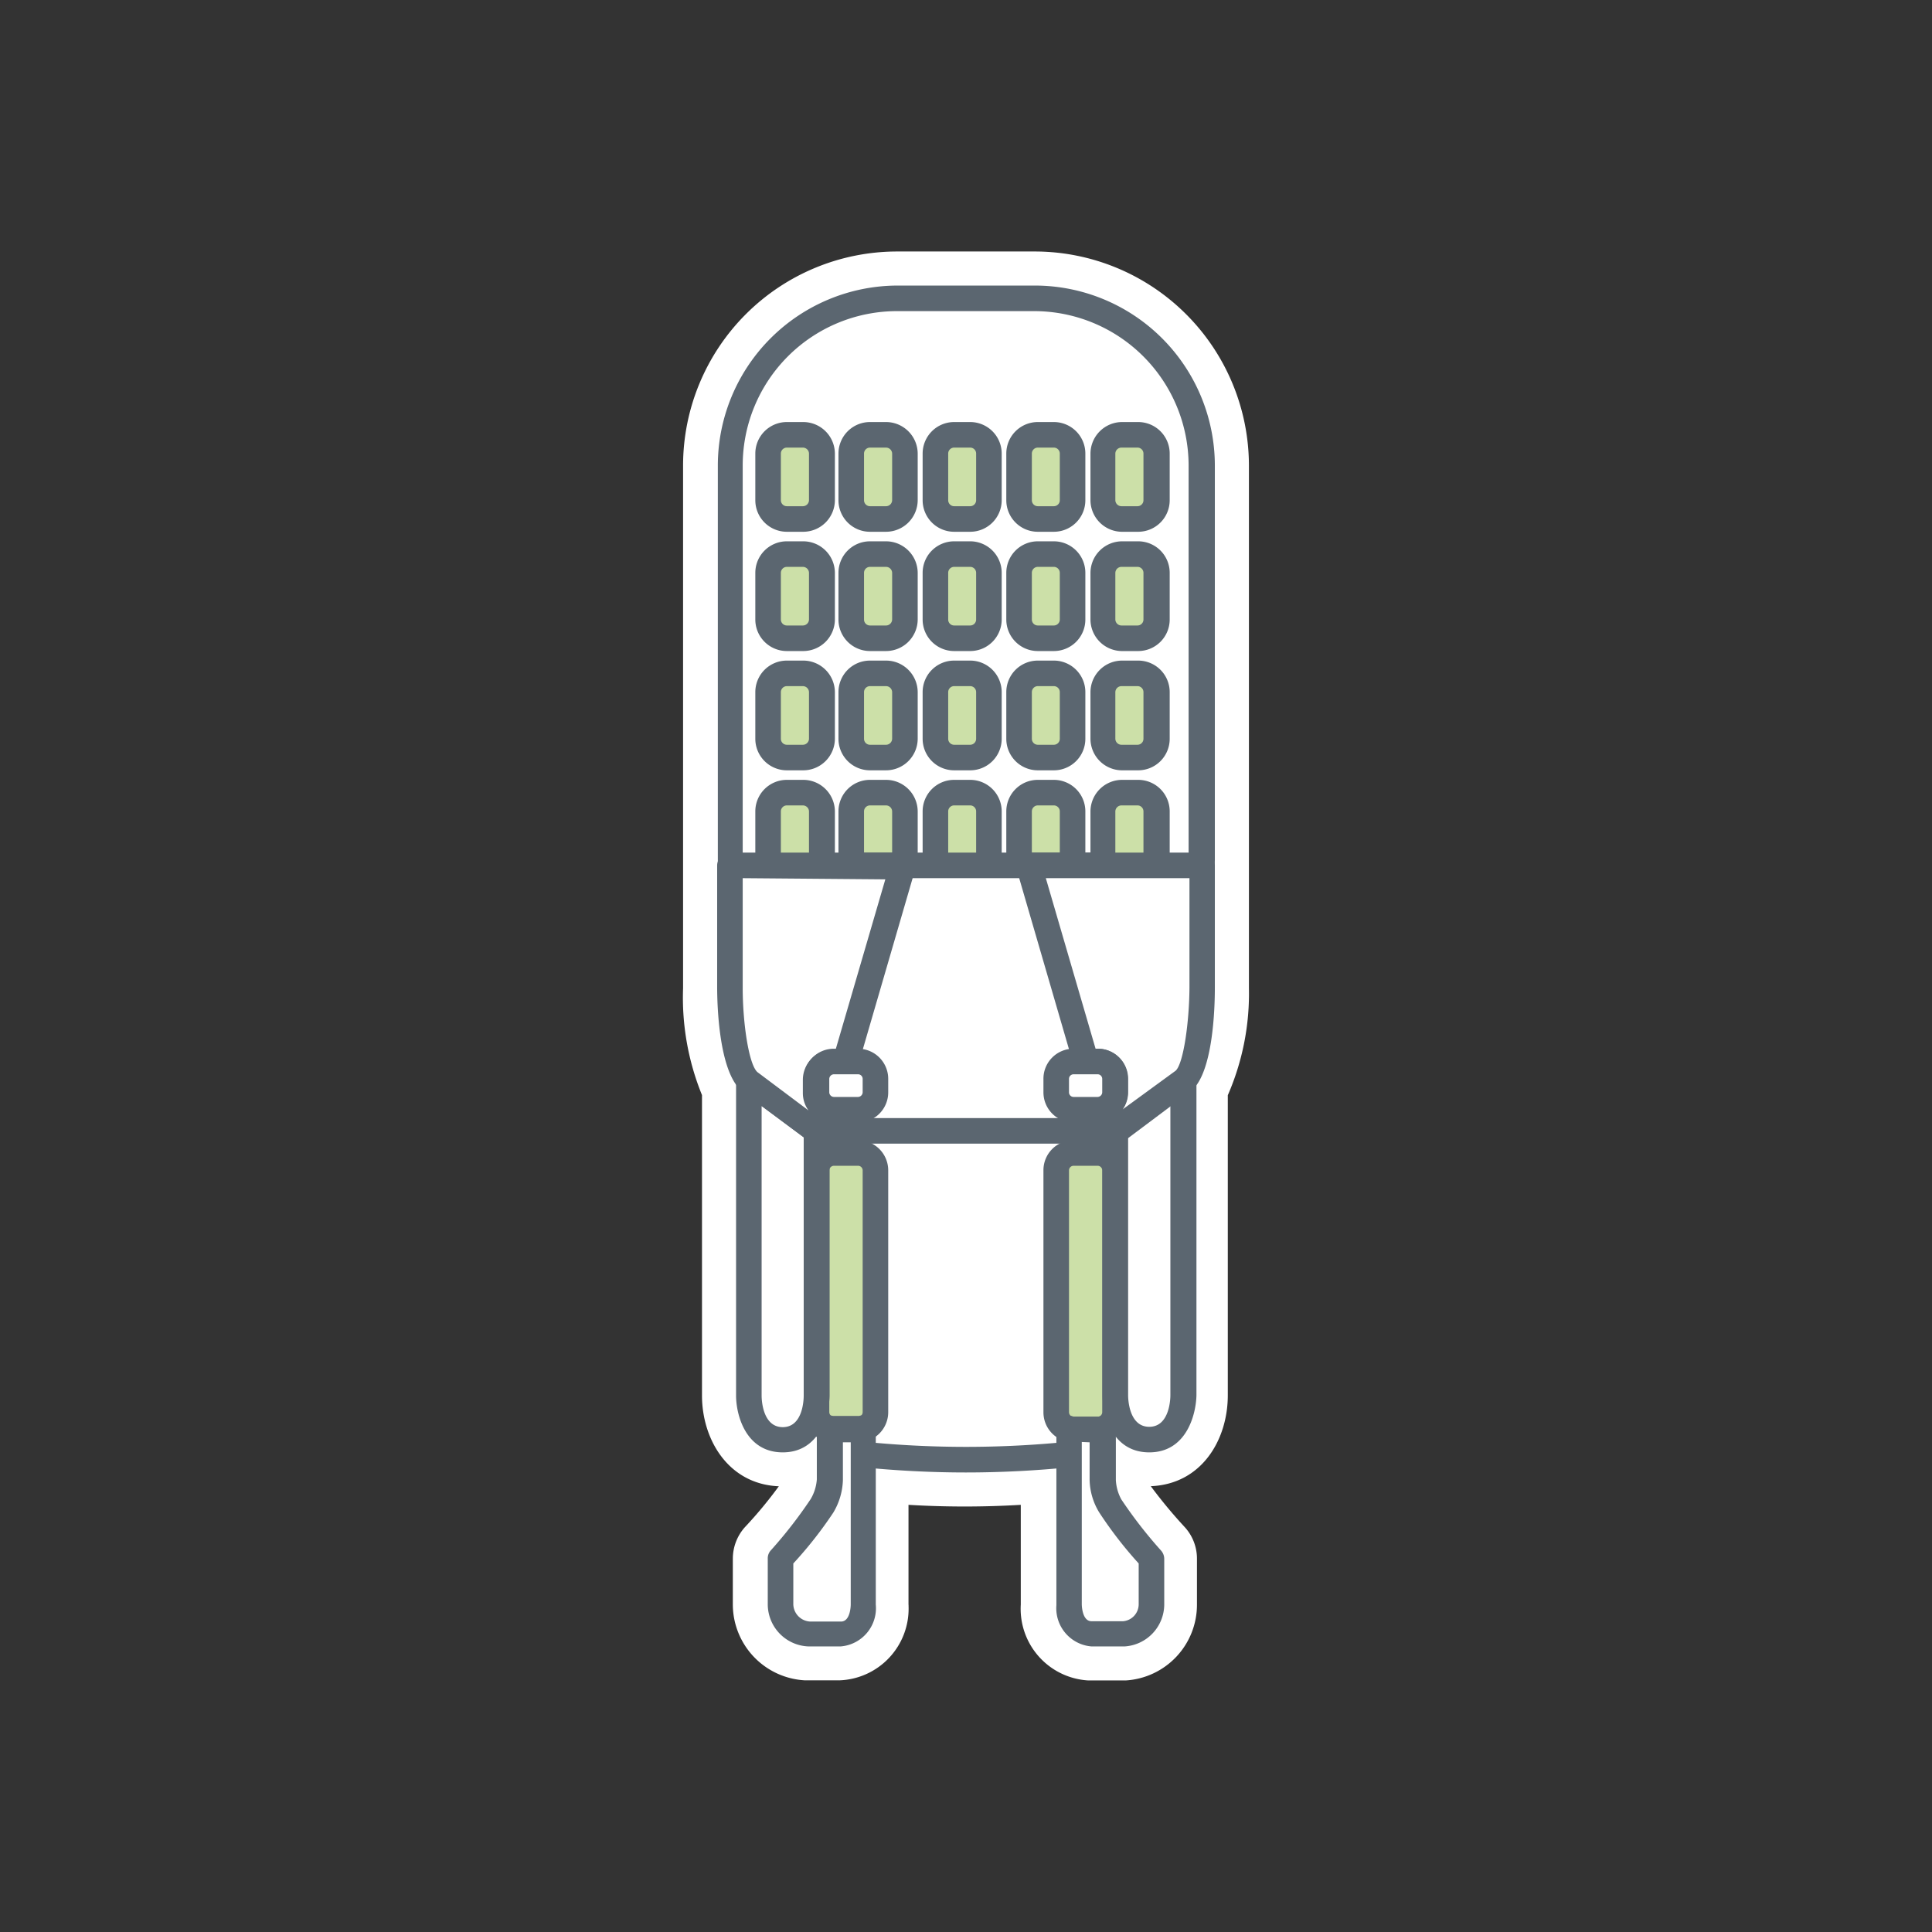 <?xml version="1.0" encoding="UTF-8"?> <svg xmlns="http://www.w3.org/2000/svg" id="Layer_6" data-name="Layer 6" width="113.39" height="113.39" viewBox="0 0 113.39 113.39"><rect x="0" y="0" width="113.39" height="113.39" fill="#333333" stroke="none"/><path d="M73.3,27.32A12.58,12.58,0,0,0,60.74,14.76H52.65A12.571,12.571,0,0,0,40.09,27.32V58a15.156,15.156,0,0,0,1.11,6.27V81.9c0,2.59,1.55,5.21,4.51,5.33a25.182,25.182,0,0,1-2,2.41,2.779,2.779,0,0,0-.7,1.84v2.69a4.469,4.469,0,0,0,4.24,4.45h2a4.209,4.209,0,0,0,4.075-4.34c0-.04,0-.08-.005-.12V88.32a55.726,55.726,0,0,0,6.59,0v5.85a4.211,4.211,0,0,0,3.95,4.455l.12,0h2.1a4.45,4.45,0,0,0,4.17-4.45v-2.7a2.739,2.739,0,0,0-.71-1.84,28.616,28.616,0,0,1-2-2.41c3-.12,4.52-2.74,4.52-5.33V64.28A14.917,14.917,0,0,0,73.3,58V27.32Z" fill="#fff"></path><path d="M52.65,17.51h8.09a9.81,9.81,0,0,1,9.81,9.81h0V50.46a2.83,2.83,0,0,1-2.83,2.83h-22a2.83,2.83,0,0,1-2.83-2.83h0V27.32a9.81,9.81,0,0,1,9.81-9.81h-.05Z" fill="#fff"></path><path d="M67.71,54h-22a3.58,3.58,0,0,1-3.58-3.58h0V27.32A10.57,10.57,0,0,1,52.65,16.76h8.09A10.57,10.57,0,0,1,71.3,27.32V50.46A3.58,3.58,0,0,1,67.71,54ZM52.65,18.26a9.06,9.06,0,0,0-9.06,9.06V50.46a2.08,2.08,0,0,0,2.08,2.08h22a2.091,2.091,0,0,0,2.09-2.08V27.32a9.071,9.071,0,0,0-9.06-9.06Z" fill="#5b6670"></path><rect x="45.08" y="25.52" width="3.15" height="4.95" rx="1.1" fill="#cce0a8"></rect><path d="M47.12,31.21h-.94a1.85,1.85,0,0,1-1.85-1.85V26.62a1.85,1.85,0,0,1,1.85-1.85h.94A1.86,1.86,0,0,1,49,26.61v2.75a1.86,1.86,0,0,1-1.87,1.85Zm-.94-4.94a.35.35,0,0,0-.35.35v2.74a.35.35,0,0,0,.35.35h.94a.36.36,0,0,0,.36-.35V26.62a.36.36,0,0,0-.36-.35Z" fill="#5b6670"></path><rect x="49.99" y="25.52" width="3.15" height="4.95" rx="1.1" fill="#cce0a8"></rect><path d="M52,31.21h-.94a1.85,1.85,0,0,1-1.85-1.85V26.62a1.85,1.85,0,0,1,1.85-1.85H52a1.861,1.861,0,0,1,1.86,1.85v2.74A1.861,1.861,0,0,1,52,31.21Zm-.94-4.94a.35.35,0,0,0-.35.35v2.74a.35.35,0,0,0,.35.35H52a.36.36,0,0,0,.36-.35V26.62a.36.36,0,0,0-.36-.35Z" fill="#5b6670"></path><rect x="54.9" y="25.52" width="3.15" height="4.95" rx="1.1" fill="#cce0a8"></rect><path d="M56.94,31.21H56a1.85,1.85,0,0,1-1.85-1.85V26.62A1.85,1.85,0,0,1,56,24.77h.94a1.85,1.85,0,0,1,1.85,1.85v2.74A1.85,1.85,0,0,1,56.94,31.21ZM56,26.27a.35.35,0,0,0-.35.35v2.74a.35.35,0,0,0,.35.35h.94a.35.35,0,0,0,.35-.35V26.62a.35.35,0,0,0-.35-.35Z" fill="#5b6670"></path><rect x="59.81" y="25.52" width="3.15" height="4.95" rx="1.1" fill="#cce0a8"></rect><path d="M61.85,31.21h-.94a1.85,1.85,0,0,1-1.85-1.85V26.62a1.85,1.85,0,0,1,1.85-1.85h.94a1.85,1.85,0,0,1,1.85,1.85v2.74A1.85,1.85,0,0,1,61.85,31.21Zm-.94-4.94a.35.35,0,0,0-.35.35v2.74a.35.35,0,0,0,.35.35h.94a.35.35,0,0,0,.35-.35V26.62a.35.35,0,0,0-.35-.35Z" fill="#5b6670"></path><rect x="64.71" y="25.52" width="3.15" height="4.95" rx="1.1" fill="#cce0a8"></rect><path d="M66.76,31.21h-.94A1.86,1.86,0,0,1,64,29.36V26.62a1.861,1.861,0,0,1,1.86-1.85h.94a1.85,1.85,0,0,1,1.85,1.85v2.74a1.85,1.85,0,0,1-1.85,1.85Zm-.94-4.94a.36.36,0,0,0-.36.35v2.74a.36.36,0,0,0,.36.35h.94a.35.35,0,0,0,.35-.35V26.62a.35.35,0,0,0-.35-.35Z" fill="#5b6670"></path><rect x="45.08" y="32.52" width="3.15" height="4.95" rx="1.1" fill="#cce0a8"></rect><path d="M47.12,38.21h-.94a1.85,1.85,0,0,1-1.85-1.85V33.62a1.85,1.85,0,0,1,1.85-1.85h.94A1.86,1.86,0,0,1,49,33.61v2.75a1.86,1.86,0,0,1-1.87,1.85Zm-.94-4.94a.35.35,0,0,0-.35.35v2.74a.35.35,0,0,0,.35.35h.94a.36.36,0,0,0,.36-.35V33.62a.36.36,0,0,0-.36-.35Z" fill="#5b6670"></path><rect x="49.99" y="32.52" width="3.15" height="4.95" rx="1.1" fill="#cce0a8"></rect><path d="M52,38.21h-.94a1.85,1.85,0,0,1-1.85-1.85V33.62a1.85,1.85,0,0,1,1.85-1.85H52a1.861,1.861,0,0,1,1.86,1.85v2.74A1.861,1.861,0,0,1,52,38.21Zm-.94-4.94a.35.35,0,0,0-.35.35v2.74a.35.35,0,0,0,.35.35H52a.36.36,0,0,0,.36-.35V33.62a.36.36,0,0,0-.36-.35Z" fill="#5b6670"></path><rect x="54.9" y="32.52" width="3.15" height="4.95" rx="1.1" fill="#cce0a8"></rect><path d="M56.94,38.21H56a1.85,1.85,0,0,1-1.85-1.85V33.62A1.85,1.85,0,0,1,56,31.77h.94a1.85,1.85,0,0,1,1.85,1.85v2.74A1.85,1.85,0,0,1,56.94,38.21ZM56,33.27a.35.35,0,0,0-.35.35v2.74a.35.35,0,0,0,.35.35h.94a.35.35,0,0,0,.35-.35V33.62a.35.35,0,0,0-.35-.35Z" fill="#5b6670"></path><rect x="59.81" y="32.52" width="3.15" height="4.95" rx="1.1" fill="#cce0a8"></rect><path d="M61.85,38.21h-.94a1.85,1.85,0,0,1-1.85-1.85V33.62a1.85,1.85,0,0,1,1.85-1.85h.94a1.85,1.85,0,0,1,1.85,1.85v2.74A1.85,1.85,0,0,1,61.85,38.21Zm-.94-4.94a.35.35,0,0,0-.35.35v2.74a.35.35,0,0,0,.35.35h.94a.35.35,0,0,0,.35-.35V33.62a.35.35,0,0,0-.35-.35Z" fill="#5b6670"></path><rect x="64.71" y="32.52" width="3.15" height="4.95" rx="1.1" fill="#cce0a8"></rect><path d="M66.76,38.21h-.94A1.86,1.86,0,0,1,64,36.36V33.62a1.861,1.861,0,0,1,1.86-1.85h.94a1.85,1.85,0,0,1,1.85,1.85v2.74a1.85,1.85,0,0,1-1.85,1.85Zm-.94-4.94a.36.36,0,0,0-.36.35v2.74a.36.36,0,0,0,.36.35h.94a.35.35,0,0,0,.35-.35V33.62a.35.35,0,0,0-.35-.35Z" fill="#5b6670"></path><rect x="45.08" y="39.52" width="3.15" height="4.95" rx="1.1" fill="#cce0a8"></rect><path d="M47.12,45.21h-.94a1.85,1.85,0,0,1-1.85-1.85V40.62a1.85,1.85,0,0,1,1.85-1.85h.94A1.86,1.86,0,0,1,49,40.61v2.75a1.86,1.86,0,0,1-1.87,1.85Zm-.94-4.94a.35.35,0,0,0-.35.35v2.74a.35.35,0,0,0,.35.35h.94a.36.36,0,0,0,.36-.35V40.62a.36.36,0,0,0-.36-.35Z" fill="#5b6670"></path><rect x="49.99" y="39.52" width="3.15" height="4.95" rx="1.1" fill="#cce0a8"></rect><path d="M52,45.21h-.94a1.85,1.85,0,0,1-1.85-1.85V40.62a1.85,1.85,0,0,1,1.85-1.85H52a1.861,1.861,0,0,1,1.86,1.85v2.74A1.861,1.861,0,0,1,52,45.21Zm-.94-4.94a.35.35,0,0,0-.35.35v2.74a.35.35,0,0,0,.35.35H52a.36.36,0,0,0,.36-.35V40.62a.36.36,0,0,0-.36-.35Z" fill="#5b6670"></path><rect x="54.9" y="39.52" width="3.15" height="4.95" rx="1.1" fill="#cce0a8"></rect><path d="M56.94,45.21H56a1.85,1.85,0,0,1-1.85-1.85V40.62A1.85,1.85,0,0,1,56,38.77h.94a1.85,1.85,0,0,1,1.85,1.85v2.74A1.85,1.85,0,0,1,56.94,45.21ZM56,40.27a.35.35,0,0,0-.35.35v2.74a.35.35,0,0,0,.35.35h.94a.35.35,0,0,0,.35-.35V40.62a.35.35,0,0,0-.35-.35Z" fill="#5b6670"></path><rect x="59.81" y="39.52" width="3.15" height="4.95" rx="1.1" fill="#cce0a8"></rect><path d="M61.85,45.21h-.94a1.85,1.85,0,0,1-1.85-1.85V40.62a1.85,1.85,0,0,1,1.85-1.85h.94a1.85,1.85,0,0,1,1.85,1.85v2.74A1.85,1.85,0,0,1,61.85,45.21Zm-.94-4.94a.35.35,0,0,0-.35.35v2.74a.35.35,0,0,0,.35.35h.94a.35.35,0,0,0,.35-.35V40.62a.35.35,0,0,0-.35-.35Z" fill="#5b6670"></path><rect x="64.71" y="39.52" width="3.15" height="4.95" rx="1.1" fill="#cce0a8"></rect><path d="M66.76,45.21h-.94A1.86,1.86,0,0,1,64,43.36V40.62a1.861,1.861,0,0,1,1.86-1.85h.94a1.85,1.85,0,0,1,1.85,1.85v2.74a1.85,1.85,0,0,1-1.85,1.85Zm-.94-4.94a.36.36,0,0,0-.36.35v2.74a.36.36,0,0,0,.36.35h.94a.35.35,0,0,0,.35-.35V40.62a.35.35,0,0,0-.35-.35Z" fill="#5b6670"></path><rect x="45.08" y="46.52" width="3.15" height="4.95" rx="1.1" fill="#cce0a8"></rect><path d="M47.12,52.21h-.94a1.85,1.85,0,0,1-1.85-1.85V47.62a1.85,1.85,0,0,1,1.85-1.85h.94A1.86,1.86,0,0,1,49,47.61v2.75a1.86,1.86,0,0,1-1.87,1.85Zm-.94-4.94a.35.35,0,0,0-.35.35v2.74a.35.35,0,0,0,.35.35h.94a.36.36,0,0,0,.36-.35V47.62a.36.36,0,0,0-.36-.35Z" fill="#5b6670"></path><rect x="49.99" y="46.52" width="3.15" height="4.95" rx="1.1" fill="#cce0a8"></rect><path d="M52,52.21h-.94a1.85,1.85,0,0,1-1.85-1.85V47.62a1.85,1.85,0,0,1,1.85-1.85H52a1.861,1.861,0,0,1,1.86,1.85v2.74A1.861,1.861,0,0,1,52,52.21Zm-.94-4.94a.35.35,0,0,0-.35.35v2.74a.35.35,0,0,0,.35.35H52a.36.36,0,0,0,.36-.35V47.62a.36.36,0,0,0-.36-.35Z" fill="#5b6670"></path><rect x="54.9" y="46.52" width="3.15" height="4.95" rx="1.1" fill="#cce0a8"></rect><path d="M56.94,52.21H56a1.85,1.85,0,0,1-1.85-1.85V47.62A1.85,1.85,0,0,1,56,45.77h.94a1.85,1.85,0,0,1,1.85,1.85v2.74A1.85,1.85,0,0,1,56.94,52.21ZM56,47.27a.35.35,0,0,0-.35.35v2.74a.35.35,0,0,0,.35.35h.94a.35.35,0,0,0,.35-.35V47.62a.35.35,0,0,0-.35-.35Z" fill="#5b6670"></path><rect x="59.81" y="46.52" width="3.15" height="4.95" rx="1.1" fill="#cce0a8"></rect><path d="M61.85,52.21h-.94a1.85,1.85,0,0,1-1.85-1.85V47.62a1.85,1.85,0,0,1,1.85-1.85h.94a1.85,1.85,0,0,1,1.85,1.85v2.74A1.85,1.85,0,0,1,61.85,52.21Zm-.94-4.94a.35.35,0,0,0-.35.35v2.74a.35.35,0,0,0,.35.35h.94a.35.35,0,0,0,.35-.35V47.62a.35.35,0,0,0-.35-.35Z" fill="#5b6670"></path><rect x="64.71" y="46.52" width="3.15" height="4.95" rx="1.1" fill="#cce0a8"></rect><path d="M66.76,52.21h-.94A1.86,1.86,0,0,1,64,50.36V47.62a1.861,1.861,0,0,1,1.86-1.85h.94a1.85,1.85,0,0,1,1.85,1.85v2.74a1.85,1.85,0,0,1-1.85,1.85Zm-.94-4.94a.36.36,0,0,0-.36.35v2.74a.36.36,0,0,0,.36.35h.94a.35.35,0,0,0,.35-.35V47.62a.35.35,0,0,0-.35-.35Z" fill="#5b6670"></path><path d="M62.74,85.36a59.141,59.141,0,0,1-12.09,0l-4.23-20.1,4.23-14.47H64.26l3.19,14.12Z" fill="#fff"></path><path d="M56.69,86.42c-2.06,0-4.12-.11-6.12-.31a.771.771,0,0,1-.66-.59l-4.22-20.1a.772.772,0,0,1,0-.37l4.23-14.47a.75.75,0,0,1,.72-.54H64.26a.75.75,0,0,1,.73.59l3.19,14.11a.616.616,0,0,1,0,.33L63.47,85.53a.76.76,0,0,1-.65.58C60.82,86.31,58.76,86.42,56.69,86.42Zm6.05-1.06Zm-11.47-.69a59.689,59.689,0,0,0,10.86,0L66.68,64.9l-3-13.36H51.21l-4,13.75Z" fill="#5b6670"></path><rect x="47.92" y="67.67" width="3.46" height="16.23" rx="1.02" fill="#cce0a8"></rect><path d="M50.36,84.65H48.94a1.769,1.769,0,0,1-1.77-1.77V68.69a1.769,1.769,0,0,1,1.77-1.77h1.42a1.769,1.769,0,0,1,1.77,1.77V82.88a1.769,1.769,0,0,1-1.77,1.77ZM48.94,68.42a.28.28,0,0,0-.27.27V82.88a.28.28,0,0,0,.27.27h1.42a.27.27,0,0,0,.27-.27V68.69a.27.27,0,0,0-.27-.27Z" fill="#5b6670"></path><path d="M50.36,83.9H48.94a1.045,1.045,0,0,1-.25,0v3a3.266,3.266,0,0,1-.46,1.52,27.031,27.031,0,0,1-2.42,3.08v2.69a1.78,1.78,0,0,0,1.66,1.71h1.86c1.32,0,1.32-1.71,1.32-1.71V83.86A1.351,1.351,0,0,1,50.36,83.9Z" fill="#fff"></path><path d="M49.33,96.63H47.47a2.48,2.48,0,0,1-2.41-2.46V91.48a.692.692,0,0,1,.19-.5,26.6,26.6,0,0,0,2.33-3,2.646,2.646,0,0,0,.36-1.15v-3a.77.77,0,0,1,.29-.6.75.75,0,0,1,.65-.13h1.55a.731.731,0,0,1,.66.11.78.78,0,0,1,.31.61V94.17a2.25,2.25,0,0,1-2.023,2.456Zm-2.77-4.87v2.41a1.04,1.04,0,0,0,1,1h1.8c.55,0,.57-.93.57-1V84.65h-.46v2.23a3.932,3.932,0,0,1-.56,1.89A23.782,23.782,0,0,1,46.56,91.76Z" fill="#5b6670"></path><path d="M47.92,66.37l-4-2.93V81.9s0,2.59,2,2.59,2-2.59,2-2.59Z" fill="#fff"></path><path d="M45.94,85.24c-2.17,0-2.74-2.19-2.74-3.34V63.44a.762.762,0,0,1,.41-.67.729.729,0,0,1,.78.07l4,2.93a.74.74,0,0,1,.3.6V81.9C48.67,83.05,48.1,85.24,45.94,85.24ZM44.7,64.92v17c0,.07,0,1.84,1.24,1.84s1.23-1.77,1.23-1.85V66.75Z" fill="#5b6670"></path><path d="M47.92,64.11v-.79a1,1,0,0,1,1-1h.71L53,50.79H42.84V58s0,4.49,1.11,5.48l4,2.93h1.73V65.13h-.71a1,1,0,0,1-1.049-.949C47.92,64.158,47.919,64.134,47.92,64.11Z" fill="#fff"></path><path d="M49.65,67.12H47.92a.769.769,0,0,1-.44-.14L43.5,64c-1.31-1.16-1.41-5-1.41-6.08V50.79a.759.759,0,0,1,.75-.75H53a.772.772,0,0,1,.6.3.749.749,0,0,1,.12.66L50.37,62.51a.741.741,0,0,1-.72.54h-.71a.28.28,0,0,0-.27.27v.79a.28.28,0,0,0,.27.27h.71a.74.74,0,0,1,.75.73v1.26a.74.74,0,0,1-.73.75ZM43.59,51.54V58c0,2,.35,4.46.86,4.92l3,2.25a1.728,1.728,0,0,1-.33-1v-.79a1.769,1.769,0,0,1,1.77-1.77h.15l2.92-10Z" fill="#5b6670"></path><rect x="47.92" y="62.3" width="3.46" height="2.83" rx="1.02" fill="#fff"></rect><path d="M50.36,65.88H48.94a1.78,1.78,0,0,1-1.77-1.77v-.79a1.769,1.769,0,0,1,1.77-1.77h1.42a1.769,1.769,0,0,1,1.77,1.77h0v.79A1.769,1.769,0,0,1,50.36,65.88Zm-1.42-2.83a.28.28,0,0,0-.27.27v.79a.28.28,0,0,0,.27.27h1.42a.28.28,0,0,0,.27-.27v-.79a.27.27,0,0,0-.27-.27H48.94Z" fill="#5b6670"></path><rect x="62" y="67.67" width="3.46" height="16.23" rx="1.02" fill="#cce0a8"></rect><path d="M64.44,84.65H63a1.76,1.76,0,0,1-1.76-1.76V68.69a1.76,1.76,0,0,1,1.75-1.77h1.43a1.769,1.769,0,0,1,1.77,1.77V82.88A1.77,1.77,0,0,1,64.44,84.65ZM63,68.42a.27.27,0,0,0-.26.27V82.88a.27.27,0,0,0,.26.27h1.42a.27.27,0,0,0,.27-.27V68.69a.27.27,0,0,0-.27-.27Z" fill="#5b6670"></path><path d="M63,83.9h1.42a1.13,1.13,0,0,0,.26,0v3a3.266,3.266,0,0,0,.46,1.52,27.031,27.031,0,0,0,2.42,3.08v2.69A1.78,1.78,0,0,1,65.9,95.9H64.06c-1.32,0-1.32-1.71-1.32-1.71V83.86A1.268,1.268,0,0,0,63,83.9Z" fill="#fff"></path><path d="M64.06,96.63A2.25,2.25,0,0,1,62,94.208l0-.038V83.86a.74.74,0,0,1,1-.72h1.48a.85.85,0,0,1,.68.13.78.78,0,0,1,.33.59v3A2.651,2.651,0,0,0,65.81,88a26.6,26.6,0,0,0,2.33,3,.742.742,0,0,1,.19.5v2.69A2.48,2.48,0,0,1,66,96.63Zm-.57-12v9.52s0,1,.57,1h1.86a1,1,0,0,0,.91-1V91.76a23.793,23.793,0,0,1-2.32-3,3.8,3.8,0,0,1-.56-1.9V84.65Z" fill="#5b6670"></path><path d="M65.46,66.37l4-2.93V81.9s0,2.59-2,2.59-2-2.59-2-2.59Z" fill="#fff"></path><path d="M67.45,85.24c-2.17,0-2.74-2.19-2.74-3.34V66.37a.718.718,0,0,1,.31-.6l4-2.93a.75.75,0,0,1,.79-.07.762.762,0,0,1,.41.67V81.9C70.19,83.05,69.62,85.24,67.45,85.24ZM66.21,66.75V81.9c0,.07,0,1.84,1.24,1.84s1.24-1.77,1.24-1.85v-17Z" fill="#5b6670"></path><path d="M65.46,64.11v-.79a1,1,0,0,0-1-1h-.71L60.38,50.79H70.55V58s0,4.49-1.11,5.48l-4,2.93H63.73V65.13h.71a1,1,0,0,0,1.02-.98Z" fill="#fff"></path><path d="M65.46,67.12H63.73a.75.75,0,0,1-.75-.75V65.13a.75.75,0,0,1,.75-.75h.71a.28.28,0,0,0,.27-.27v-.79a.27.27,0,0,0-.27-.27h-.71a.76.76,0,0,1-.72-.54L59.66,51a.722.722,0,0,1,.12-.66.772.772,0,0,1,.6-.3H70.55a.759.759,0,0,1,.75.75V58c0,1.13-.1,4.92-1.36,6l-4,3A.8.8,0,0,1,65.46,67.12ZM64.3,61.55h.14a1.769,1.769,0,0,1,1.77,1.77v.79a1.725,1.725,0,0,1-.32,1L69,62.84c.46-.42.8-2.87.81-4.88V51.54H61.38Z" fill="#5b6670"></path><rect x="62" y="62.3" width="3.46" height="2.83" rx="1.02" fill="#fff"></rect><path d="M64.44,65.88H63a1.77,1.77,0,0,1-1.76-1.77v-.79a1.76,1.76,0,0,1,1.75-1.77h1.43a1.769,1.769,0,0,1,1.77,1.77v.79A1.77,1.77,0,0,1,64.44,65.88ZM63,63.05a.27.27,0,0,0-.26.27v.79a.27.27,0,0,0,.26.27h1.42a.28.28,0,0,0,.27-.27v-.79a.27.27,0,0,0-.27-.27Z" fill="#5b6670"></path><line x1="63.73" y1="66.37" x2="49.65" y2="66.37" fill="none"></line><path d="M63.73,67.12H49.65a.75.75,0,0,1,0-1.5H63.73a.75.75,0,1,1,0,1.5Z" fill="#5b6670"></path><rect width="113.39" height="113.39" fill="none"></rect></svg> 